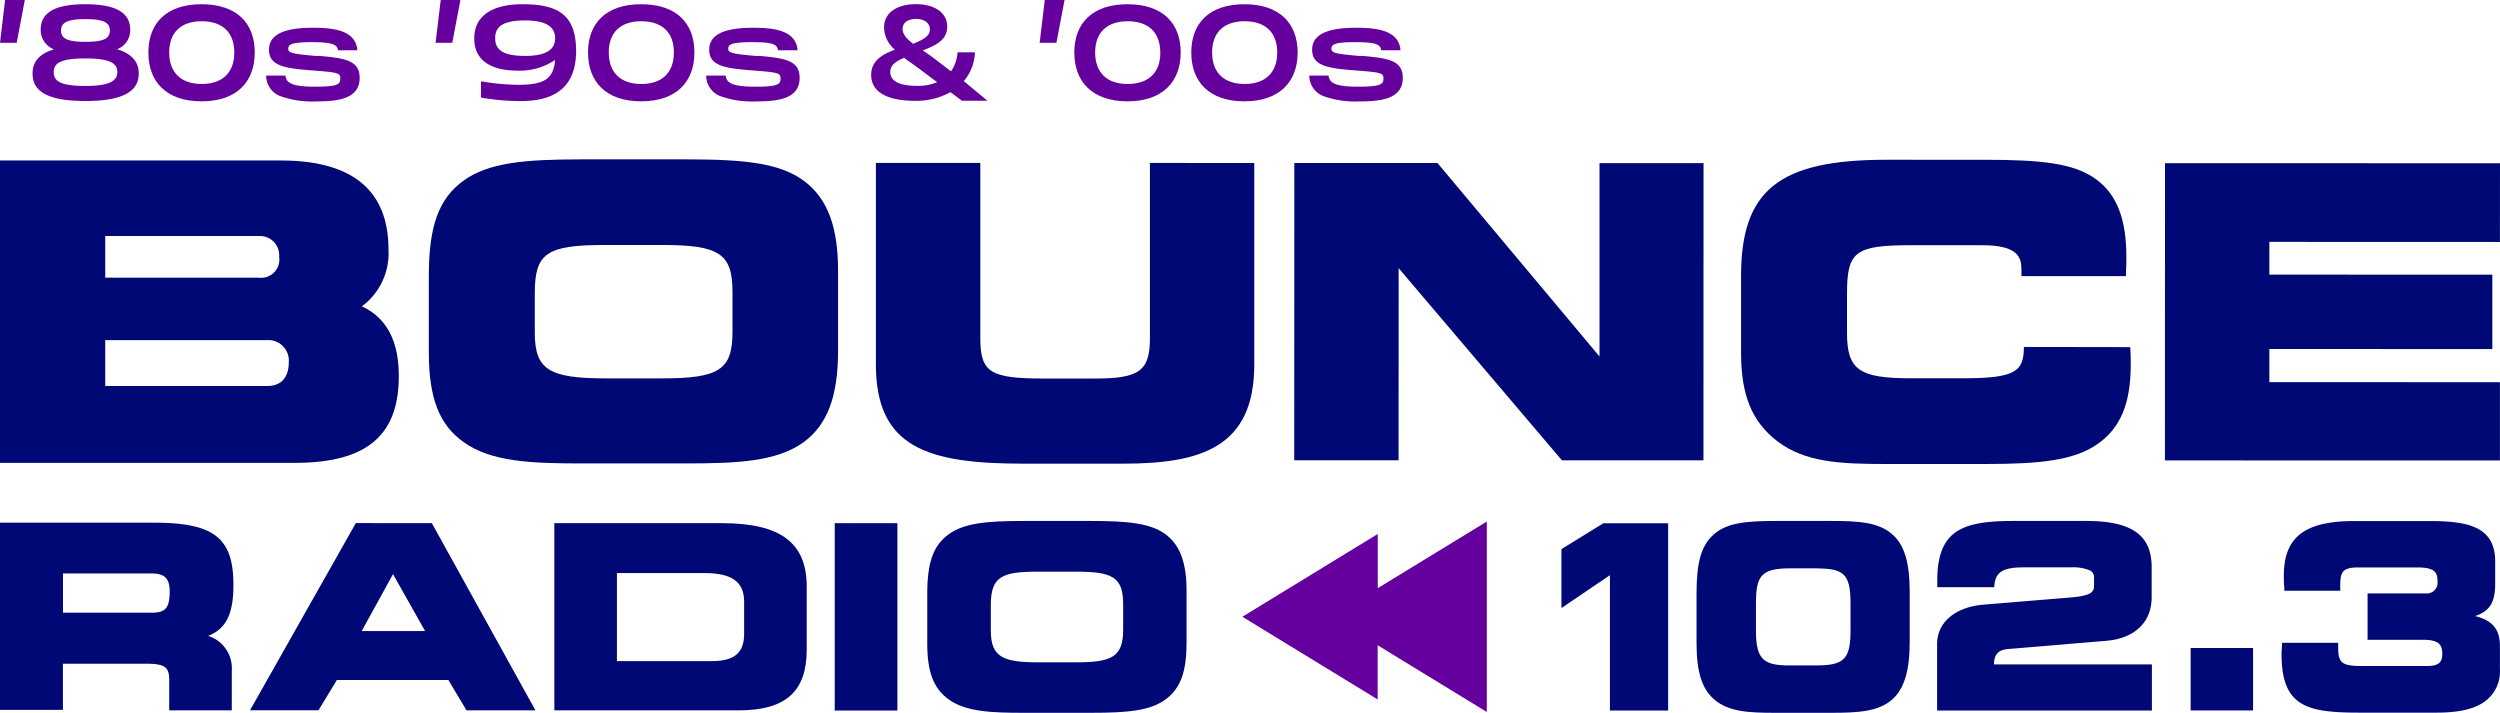 <svg xmlns="http://www.w3.org/2000/svg" viewBox="0 0 307.17 87.58"><path d="M98.76,23.34c-3-2.21-7.41-2.63-14.5-2.63H71.41c-7,0-11.4.41-14.45,2.61S52.69,28.9,52.69,35v9.45c0,5.58,1.28,8.88,4.27,11h0c3.37,2.43,8.34,2.62,14.49,2.62h12.8c6.18,0,11.16-.19,14.51-2.62,2.91-2.16,4.21-5.62,4.21-11.22V34.56C103,29,101.67,25.49,98.76,23.34ZM90,37v4.91c0,4.65-1.62,5.71-8.65,5.71H74.41c-7,0-8.7-1.1-8.7-5.62V37.13c0-4.91,1.46-5.9,8.65-5.9h7C88.39,31.23,90,32.3,90,37Z" transform="translate(0 -1.13)" fill="#000875"/><path d="M141.29,21.15V42.64c0,4.06-1.27,5-6.78,5h-6.2c-6.69,0-7.86-.75-7.86-5V21.15H107.62V45.92c0,10.24,6.38,12.18,18.17,12.18H138c9.67,0,16.11-2.07,16.11-12.18V21.16Z" transform="translate(0 -1.13)" fill="#000875"/><polygon points="196.53 20.04 196.53 43.8 176.62 20.03 159.03 20.03 159.02 56.55 171.84 56.55 171.85 32.95 191.91 56.56 209.3 56.56 209.31 20.04 196.53 20.04" fill="#000875"/><polygon points="307.16 46.96 278.83 46.95 278.83 42.88 306.23 42.89 306.23 33.75 278.83 33.74 278.83 29.72 307.16 29.73 307.17 20.06 266.01 20.05 266 56.57 307.16 56.58 307.16 46.96" fill="#000875"/><path d="M44.46,38.77a8.08,8.08,0,0,0,3.27-7c0-7.24-4.43-10.91-13.17-10.92H0V58H36.22C45,58,49,54.69,49,47.34,49,43,47.49,40.18,44.46,38.77ZM12.93,30.13H31.81a2.37,2.37,0,0,1,2.49,2.56,2.24,2.24,0,0,1-2.49,2.56H12.93ZM32.79,48.56H12.93V42.92H32.79a2.52,2.52,0,0,1,2.69,2.75C35.48,46.75,35.13,48.56,32.79,48.56Z" transform="translate(0 -1.13)" fill="#000875"/><path d="M248.67,43.76c0,3-1,3.85-7.52,3.85H234.8c-6.4,0-7.87-1.05-7.86-5.61V37.17c0-5.14,1-5.91,7.86-5.91h8.76c4.44,0,4.81,1.54,4.81,3v.8h12.84l0-.4c.05-.7.05-1.4.05-2,0-4.6-1.16-7.6-3.66-9.46-2.73-2.05-6.91-2.43-13.67-2.44H231.75c-13.16,0-17.83,3.73-17.83,14.28v9.44c0,5.23,1.34,8.48,4.49,10.89,3.41,2.57,7.68,2.77,13.33,2.77H244c6.54,0,10.89-.41,13.8-2.51,2.75-1.95,4-4.95,4-9.72,0-.7,0-1.4-.07-2.13Z" transform="translate(0 -1.13)" fill="#000875"/><path d="M3.05,1.13l-1,5.26H0L.63,1.13Z" transform="translate(0 -1.13)" fill="#65009f"/><path d="M130.8,1.13l-1,5.26h-2.06l.63-5.26Z" transform="translate(0 -1.13)" fill="#65009f"/><path d="M56.57,1.13l-1,5.26H53.52l.63-5.26Z" transform="translate(0 -1.13)" fill="#65009f"/><path d="M17.05,10.15c0,2-1.57,3.39-6.54,3.39S4,12.2,4,10.15c0-1.42.84-2.43,2.64-2.95A2.55,2.55,0,0,1,5,4.8c0-2.13,1.74-3.15,5.48-3.15S16,2.67,16,4.8a2.51,2.51,0,0,1-1.61,2.38C16.18,7.72,17.05,8.73,17.05,10.15ZM14.42,10c0-1.1-.92-1.69-3.91-1.69S6.6,8.84,6.6,10s.94,1.69,3.91,1.69S14.42,11.05,14.42,10ZM7.5,4.88c0,1,.81,1.39,3,1.39s3-.38,3-1.39-.83-1.4-3-1.4S7.5,3.88,7.5,4.88Z" transform="translate(0 -1.13)" fill="#65009f"/><path d="M18.23,7.58c0-3.56,2.17-5.93,6.53-5.93S31.3,4,31.3,7.58s-2.18,6-6.54,6S18.23,11.15,18.23,7.58Zm10.56,0c0-2.49-1.48-3.84-4-3.84s-4,1.34-4,3.84,1.48,3.87,4,3.87S28.79,10.08,28.79,7.58Z" transform="translate(0 -1.13)" fill="#65009f"/><path d="M70.79,7.55c-.1,4.56-2.92,6-6.82,6a28.62,28.62,0,0,1-4.87-.43v-2a29.12,29.12,0,0,0,4.49.43c3,0,4.43-.54,4.61-3.05a7.77,7.77,0,0,1-4.58,1.31c-3.28,0-5.35-1.24-5.35-3.95s2.09-4.21,5.95-4.21c4.62,0,6.51,1.51,6.57,5.67v.23ZM68.21,5.82c0-1.38-1.11-2.18-3.69-2.18-2.8,0-3.68.8-3.68,2.18S61.72,8,64.52,8C67.1,8,68.21,7.23,68.21,5.82Z" transform="translate(0 -1.13)" fill="#65009f"/><path d="M72.25,7.58c0-3.56,2.17-5.93,6.53-5.93S85.32,4,85.32,7.58s-2.19,6-6.54,6S72.25,11.15,72.25,7.58Zm10.55,0c0-2.49-1.47-3.84-4-3.84s-4,1.34-4,3.84,1.48,3.87,4,3.87S82.8,10.08,82.8,7.58Z" transform="translate(0 -1.13)" fill="#65009f"/><path d="M121.32,13.51l-3.12,0-1.42-1.06a8.65,8.65,0,0,1-4.3,1.07c-3.53,0-5.44-1.11-5.44-3.18,0-1.78,1.42-2.55,2.92-3.1a3.68,3.68,0,0,1-1.34-2.74c0-1.87,1.69-2.86,3.91-2.86s3.85,1,3.85,2.74c0,1.61-1.24,2.27-3,2.94.33.23.65.45,1,.69l2.47,1.88a4.49,4.49,0,0,0,.8-2.33h2.14a5.84,5.84,0,0,1-1.37,3.54Zm-6.17-2.28L113,9.62c-.66-.49-1.32-.94-1.91-1.39-1.07.45-1.7.91-1.7,1.75,0,1.17,1.2,1.7,3.33,1.7A6.23,6.23,0,0,0,115.15,11.23ZM110.9,4.69c0,.68.54,1.24,1.29,1.82,1.6-.64,2.06-1.08,2.06-1.79s-.62-1.26-1.68-1.26S110.9,3.94,110.9,4.69Z" transform="translate(0 -1.13)" fill="#65009f"/><path d="M132,7.58c0-3.56,2.17-5.93,6.54-5.93s6.53,2.39,6.53,5.93-2.18,6-6.53,6S132,11.15,132,7.58Zm10.56,0c0-2.49-1.48-3.84-4-3.84s-4,1.34-4,3.84,1.47,3.87,4,3.87S142.57,10.08,142.57,7.58Z" transform="translate(0 -1.13)" fill="#65009f"/><path d="M146.37,7.58c0-3.56,2.17-5.93,6.53-5.93s6.54,2.39,6.54,5.93-2.18,6-6.54,6S146.37,11.15,146.37,7.58Zm10.56,0c0-2.49-1.48-3.84-4-3.84s-4,1.34-4,3.84,1.48,3.87,4,3.87S156.93,10.08,156.93,7.58Z" transform="translate(0 -1.13)" fill="#65009f"/><path d="M39.29,8l-.52,0c-3-.26-3.35-.4-3.35-.88s.29-.81,2.85-.81c2.41,0,3.18.24,3.26,1h2.38v0c-.2-2.45-2.88-2.77-5.48-2.77-3.62,0-5.38.88-5.38,2.71,0,2,2,2.28,5.29,2.53s3.47.33,3.47,1-.21,1-3.06,1c-2.62,0-3.59-.36-3.68-1.36H32.7v0A2.71,2.71,0,0,0,34.61,13a11.62,11.62,0,0,0,4.28.59c2.75,0,5.3-.36,5.3-2.9C44.19,8.45,42.13,8.28,39.29,8Z" transform="translate(0 -1.13)" fill="#65009f"/><path d="M93.35,8l-.51,0c-3-.26-3.36-.4-3.36-.88s.29-.81,2.85-.81,3.18.24,3.26,1H98v0c-.2-2.45-2.88-2.77-5.48-2.77-3.62,0-5.38.88-5.38,2.71,0,2,2,2.28,5.29,2.53s3.47.33,3.47,1-.21,1-3.06,1c-2.62,0-3.58-.36-3.68-1.36H86.77v0A2.71,2.71,0,0,0,88.67,13a11.69,11.69,0,0,0,4.28.59c2.75,0,5.3-.36,5.3-2.9C98.25,8.45,96.19,8.28,93.35,8Z" transform="translate(0 -1.13)" fill="#65009f"/><path d="M167.46,8l-.52,0c-3-.26-3.35-.4-3.35-.88s.29-.81,2.84-.81,3.19.24,3.27,1h2.38v0c-.2-2.45-2.88-2.77-5.48-2.77-3.62,0-5.38.88-5.38,2.71,0,2,2,2.28,5.29,2.53s3.47.33,3.47,1-.22,1-3.06,1c-2.62,0-3.59-.36-3.68-1.36h-2.37v0A2.72,2.72,0,0,0,162.78,13a11.62,11.62,0,0,0,4.28.59c2.75,0,5.3-.36,5.3-2.9C172.36,8.45,170.3,8.28,167.46,8Z" transform="translate(0 -1.13)" fill="#65009f"/><rect x="269.16" y="79.62" width="7.67" height="7.67" fill="#000875"/><path d="M232.51,66.79c-1.7-1.53-4.29-1.65-7.51-1.65h-6.91c-3.66,0-5.94.26-7.51,1.64s-2.13,3.45-2.13,7.29v6.11c0,3.48.67,5.6,2.16,6.88,1.76,1.53,4.22,1.65,7.51,1.65H225c3.2,0,5.78-.12,7.51-1.65,1.45-1.3,2.13-3.52,2.13-7V73.79C234.64,70.31,234,68.08,232.51,66.79Zm-5.14,8.42V78.6c0,3.49-.78,4.29-4.19,4.29h-3.24c-3.14,0-4.19-.61-4.19-4.22V75.36c0-3.41.55-4.4,4.19-4.4h3.24C226.42,71,227.37,71.52,227.37,75.21Z" transform="translate(0 -1.13)" fill="#000875"/><path d="M28.68,73c0-5.79-2.38-7.65-9.79-7.65H0v23H7.73V82.68H17.93c2.3,0,2.86.39,2.86,2v3.73h7.69v-4.9a4.17,4.17,0,0,0-2.9-4.25C27.79,78.39,28.68,76.55,28.68,73Zm-7.83.76c0,2.06-.49,2.65-2.22,2.65H7.74V71.59H18.63C20.23,71.59,20.85,72.21,20.85,73.8Z" transform="translate(0 -1.13)" fill="#000875"/><path d="M43.72,65.4l-13,23h8.41l2.26-3.72h13.7l2.23,3.73h8.47l-12.73-23Zm8.51,13.27H44.44l3.85-7Z" transform="translate(0 -1.13)" fill="#000875"/><path d="M88.7,65.41H68.11v23H90.76c5.78,0,8.36-2.31,8.36-7.48v-7.7C99.13,67.82,95.91,65.41,88.7,65.41Zm2.73,9.64V79c0,2.36-1.2,3.36-4,3.36H75.8V71.54H86.54C89.92,71.54,91.43,72.62,91.43,75.05Z" transform="translate(0 -1.13)" fill="#000875"/><rect x="102.56" y="64.28" width="7.7" height="23.02" fill="#000875"/><path d="M143.2,66.77c-1.87-1.37-4.67-1.63-9.19-1.63h-8.29c-4.47,0-7.25.26-9.15,1.63s-2.64,3.48-2.64,7.3v6.1c0,3.55.77,5.55,2.64,6.9h0c2.11,1.52,5.27,1.64,9.19,1.64H134c4.6,0,7.28-.25,9.19-1.63s2.6-3.51,2.6-7V73.8C145.8,70.28,145,68.11,143.2,66.77ZM138,75.34v3.17c0,3.4-1.47,4-5.87,4h-4.49c-4.35,0-5.9-.59-5.9-3.91V75.46c0-3.53,1.4-4.1,5.88-4.09h4.51C136.55,71.37,138,71.94,138,75.34Z" transform="translate(0 -1.13)" fill="#000875"/><polygon points="169.28 65.61 152.65 75.78 169.27 85.94 169.27 79.28 182.68 87.48 182.68 64.08 169.28 72.27 169.28 65.61" fill="#65009f"/><polygon points="197 64.29 191.85 67.47 191.85 74.71 197.81 70.67 197.81 87.3 204.96 87.3 204.96 64.29 197 64.29" fill="#000875"/><path d="M304.11,76.82c1.84-.6,2.47-1.73,2.47-4V70.15c0-4.17-3.06-5-8-5h-9.29c-6.16,0-8.68,2-8.68,6.71,0,.47,0,1,.06,1.47l0,.38h6.87V73c0-1.73.44-2.15,2.25-2.15H297c2.11,0,2.49.57,2.49,1.69a1.33,1.33,0,0,1-1.5,1.5h-7.09v5.7h6.84c2,0,2.34.67,2.34,1.75,0,.89-.32,1.47-1.84,1.47h-8.09c-2.35,0-2.86-.38-2.86-2.18,0-.19,0-.43,0-.67h-6.9c0,.48-.06,1-.06,1.41,0,3,.68,4.85,2.2,5.89s3.84,1.28,7.29,1.28h9.57c2.61,0,4.5-.41,5.77-1.27a4.55,4.55,0,0,0,2-4.08v-2.8C307.16,78.48,306.31,77.39,304.11,76.82Z" transform="translate(0 -1.13)" fill="#000875"/><path d="M245,82.76c0-1.24.56-1.79,1.74-1.89l12-1c3.53-.28,5.63-2.28,5.63-5.35V70.8c0-3.92-2.46-5.66-8-5.66h-9.11c-3.57,0-5.69.43-7.08,1.46s-2.15,2.86-2.15,5.74c0,.3,0,.62,0,.94h7c.07-1.84,1-2.44,3.62-2.44h5.87a5.21,5.21,0,0,1,2.17.34.9.9,0,0,1,.6.85v1.14c0,.86-.73,1.19-3,1.38l-10.56.87c-3.47.28-5.72,2.17-5.72,4.82v8.19H264.4V82.76Z" transform="translate(0 -1.13)" fill="#000875"/></svg>